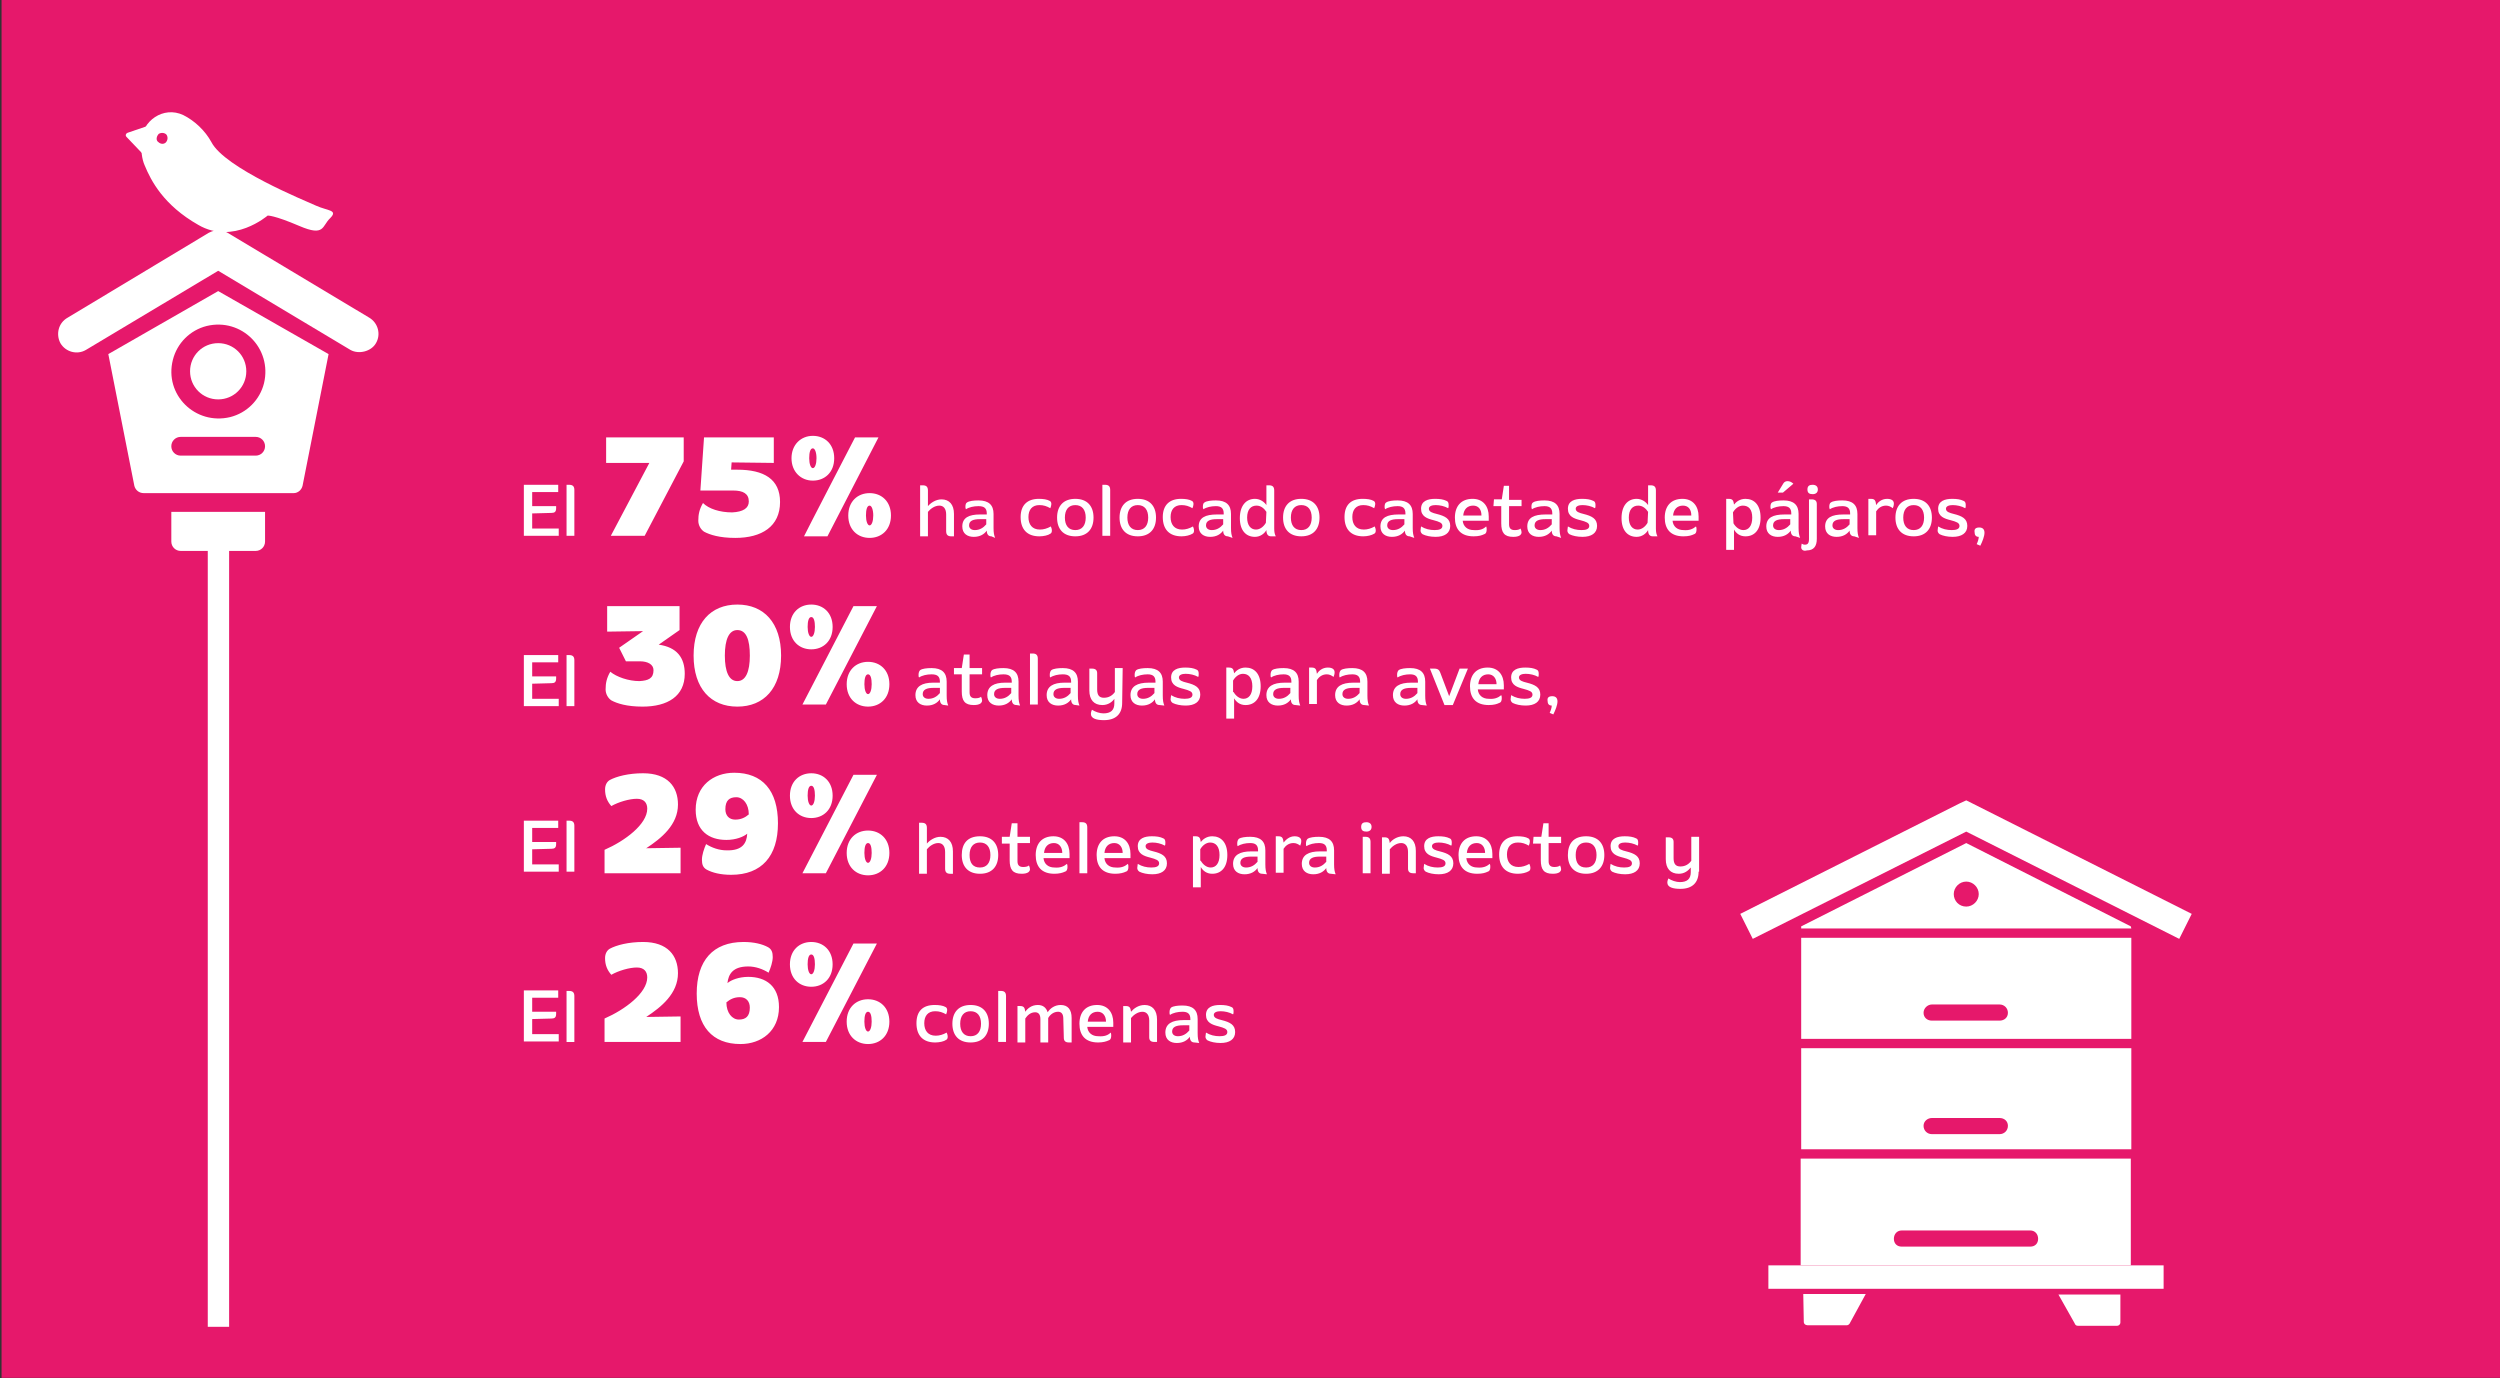 <svg id="uuid-1e9c3709-5b6d-47d3-9df0-72ed56fc4d8a" xmlns="http://www.w3.org/2000/svg" viewBox="0 0 480.1 264.7"><rect x="0" y="0" width="480.1" height="264.7" fill="#333333" stroke="none"/><style>.st0{fill:#fff}.st1{fill:#e6186b}</style><path class="st0" d="M160 98.8c2.3 0 3.5 1.4 3.5 3.6s-1.2 3.6-3.5 3.6-3.5-1.4-3.5-3.6 1.2-3.6 3.5-3.6zm0 6c1.3 0 2-.9 2-2.4s-.7-2.4-2-2.4-2 .9-2 2.4.7 2.4 2 2.4zm9.3-6c1.6 0 2.4 1 2.4 2.8v4.3h-.5c-.7 0-1-.3-1-.9v-3.2c0-1.1-.4-1.7-1.3-1.7s-1.7.6-2.2 1.2v4.7h-1.5v-7h.5c.8 0 .9.4 1 1.1.5-.6 1.5-1.3 2.6-1.3zm3.7.1h1.5l.4-2.6h1.1v2.6h2.4v1.2H176v3.5c0 .8.4 1.1 1.1 1.1.5 0 .9-.1 1.1-.3.1.2.2.5.2.7 0 .3-.1.4-.3.6-.3.2-.7.3-1.3.3-1.7 0-2.3-.8-2.3-2.6v-3.3H173v-1.2zm16.7 5.6c0 .7.1 1.1.3 1.5h-.9c-.6 0-.9-.4-.9-1.2-.4.7-1.2 1.3-2.2 1.3-1.7 0-2.9-1.2-2.9-3.6s1.2-3.7 2.9-3.7c1.1 0 1.8.6 2.2 1.2v-3.8h.5c.7 0 1 .3 1 1v7.3zm-1.5-3.3c-.4-.6-1-1.2-1.9-1.2-1.1 0-1.8.8-1.8 2.3s.7 2.3 1.7 2.3c.8 0 1.5-.6 1.9-1.3l.1-2.1zm9.1 2.8c.1.2.1.4.1.6 0 .4-.1.8-.5.9-.4.2-1.1.4-2 .4-2.5 0-3.6-1.4-3.6-3.6s1.2-3.6 3.4-3.6c2 0 3.1 1.4 3.1 3.4v.8h-5c.1 1.1.9 1.8 2.1 1.8 1.2.1 1.9-.1 2.4-.7zm-.9-2c0-1.2-.6-1.9-1.6-1.9-1.1 0-1.8.7-1.9 1.9h3.5zm7 2c0-.6-.6-.8-1.7-1.1-1.2-.3-2.4-.7-2.4-2.2s1.3-1.9 2.7-1.9c.9 0 1.6.1 2.2.4.3.1.4.4.4.8 0 .2 0 .5-.1.6-.7-.4-1.6-.6-2.4-.6-.7 0-1.3.2-1.3.7 0 .6.7.8 1.5 1 1.6.4 2.6.9 2.6 2.3s-1.1 2.1-2.8 2.1c-1 0-1.9-.2-2.4-.5-.3-.2-.4-.5-.4-.7 0-.3.1-.6.1-.8.8.5 1.7.7 2.6.7s1.4-.2 1.4-.8zm10.6-5.2c1.6 0 2.4 1 2.4 2.8v4.3h-.5c-.7 0-1-.3-1-.9v-3.2c0-1.1-.4-1.7-1.3-1.7s-1.7.6-2.2 1.2v4.7h-1.5v-7h.5c.8 0 .9.4 1 1.1.5-.6 1.4-1.3 2.6-1.3zm6.2-1.8c0 .6-.4.9-1 .9s-1-.2-1-.9.4-.9 1-.9 1 .3 1 .9zm-.2 8.9h-1.5v-7h.5c.7 0 1 .3 1 1v6zm5.2-7.1c.8 0 1.6.1 2.1.4.2.1.3.3.3.6 0 .2-.1.6-.2.8-.7-.4-1.3-.6-2.1-.6-1.4 0-2.1.9-2.1 2.3s.7 2.4 2.2 2.4c.7 0 1.4-.2 2.1-.6.1.2.2.5.2.8s-.1.5-.3.6c-.5.3-1.3.5-2.1.5-2.4 0-3.6-1.4-3.6-3.7s1.3-3.5 3.5-3.5zm9.2 3c0-1.1-.5-1.7-1.3-1.7-1 0-1.7.6-2.2 1.2v4.7h-1.5v-9.8h.5c.7 0 1 .3 1 1v3c.5-.6 1.5-1.3 2.6-1.3 1.5 0 2.4 1 2.4 2.8v4.3h-.5c-.7 0-1-.3-1-1v-3.2zm6.7-3c2.3 0 3.5 1.4 3.5 3.6s-1.2 3.6-3.5 3.6-3.5-1.4-3.5-3.6 1.2-3.6 3.5-3.6zm0 6c1.3 0 2-.9 2-2.4s-.7-2.4-2-2.4-2 .9-2 2.4.7 2.4 2 2.4zM248 97c0 .6-.4.9-1 .9s-1-.2-1-.9.4-.9 1-.9 1 .3 1 .9zm-.2 8.9h-1.5v-7h.5c.7 0 1 .3 1 1v6zm5.8-7.1c.8 0 1.3.3 1.3.9 0 .3-.1.7-.2.9-.4-.3-.8-.5-1.3-.5-.9 0-1.5.5-1.9 1.1v4.6H250v-7h.5c.8 0 .9.4 1 1.2.3-.5 1-1.2 2.1-1.2zm5.9 5.2c0-.6-.6-.8-1.7-1.1-1.2-.3-2.4-.7-2.4-2.2s1.3-1.9 2.7-1.9c.9 0 1.6.1 2.2.4.3.1.4.4.4.8 0 .2 0 .5-.1.6-.7-.4-1.6-.6-2.4-.6-.7 0-1.3.2-1.3.7 0 .6.7.8 1.5 1 1.6.4 2.6.9 2.6 2.3s-1.1 2.1-2.8 2.1c-1 0-1.9-.2-2.4-.5-.3-.2-.4-.5-.4-.7 0-.3.1-.6.1-.8.8.5 1.7.7 2.6.7s1.4-.2 1.4-.8zm11.6 2c-.6 0-.9-.4-.9-1.1-.5.7-1.3 1.2-2.5 1.2s-2.2-.6-2.2-2c0-1.7 1.3-2.3 3.5-2.3h1.3v-.2c0-1-.5-1.4-1.5-1.4-.9 0-1.8.2-2.4.6-.1-.2-.1-.3-.1-.5 0-.4 0-.7.3-.8.4-.3 1.3-.4 2.2-.4 2 0 2.9.9 2.9 2.6v2.7c0 .9.1 1.4.3 1.9l-.9-.3zm-1-2.3v-1h-1.2c-1.3 0-2.1.3-2.1 1.2 0 .6.5.9 1.1.9.9 0 1.6-.4 2.2-1.1zm-1.2-6.1l-2-1.7c.3-.3.7-.5 1.1-.5s.7.1.8.4l1.1 1.8h-1zm11.3 1.2c2.3 0 3.5 1.4 3.5 3.6s-1.2 3.6-3.5 3.6-3.5-1.4-3.5-3.6 1.2-3.6 3.5-3.6zm0 6c1.3 0 2-.9 2-2.4s-.7-2.4-2-2.4-2 .9-2 2.4.7 2.4 2 2.4zm7-7.8c0 .6-.4.9-1 .9s-1-.2-1-.9.4-.9 1-.9 1 .3 1 .9zm-.2 8.9h-1.5v-7h.5c.7 0 1 .3 1 1v6zm5.8-1.9c0-.6-.6-.8-1.7-1.1-1.2-.3-2.4-.7-2.4-2.2s1.3-1.9 2.7-1.9c.9 0 1.6.1 2.2.4.3.1.4.4.4.8 0 .2 0 .5-.1.6-.7-.4-1.6-.6-2.4-.6-.7 0-1.3.2-1.3.7 0 .6.7.8 1.5 1 1.6.4 2.6.9 2.6 2.3s-1.1 2.1-2.8 2.1c-1 0-1.9-.2-2.5-.5-.3-.2-.4-.5-.4-.7 0-.3 0-.6.1-.8.8.5 1.7.7 2.6.7s1.5-.2 1.5-.8zm8.5 0c.1.2.1.4.1.6 0 .4-.1.8-.5.9-.4.2-1 .4-2 .4-2.5 0-3.6-1.4-3.6-3.6s1.2-3.6 3.4-3.6c2 0 3.1 1.4 3.1 3.4v.8h-5c.1 1.1.9 1.8 2.1 1.8 1.1.1 1.8-.1 2.4-.7zm-1-2c0-1.2-.6-1.9-1.6-1.9-1.1 0-1.8.7-1.9 1.9h3.5zm8.2 4c-.6 0-.9-.4-.9-1.1-.5.7-1.3 1.2-2.5 1.2s-2.2-.6-2.2-2c0-1.7 1.3-2.3 3.5-2.3h1.3v-.2c0-1-.5-1.4-1.5-1.4-.9 0-1.8.2-2.4.6-.1-.2-.1-.3-.1-.5 0-.4 0-.7.3-.8.4-.3 1.3-.4 2.2-.4 2 0 2.9.9 2.9 2.6v2.7c0 .9.1 1.4.3 1.9l-.9-.3zm-1-2.3v-1h-1.2c-1.3 0-2.1.3-2.1 1.2 0 .6.5.9 1.1.9.9 0 1.6-.4 2.2-1.1zm9.9.8c0 .7.1 1.1.3 1.5h-.9c-.6 0-.9-.4-.9-1.2-.5.6-1.3 1.3-2.5 1.3-1.5 0-2.4-1-2.4-2.8V99h.5c.7 0 1 .3 1 .9v3.2c0 1.1.5 1.6 1.2 1.6 1 0 1.6-.5 2.1-1.1v-4.7h1.5l.1 5.6zm4.7-1.2l-1.9 2.6h-1.7l2.7-3.6c-.9-1.1-1.7-2.3-2.6-3.4h.9c.8 0 1 .3 1.4.8l1.1 1.6 1.7-2.4h1.7c-.9 1.1-1.7 2.3-2.6 3.4.9 1.2 1.8 2.4 2.8 3.6h-1c-.6 0-.9-.2-1.1-.5l-1.4-2.1zm5.3 1c.6 0 1 .3 1 1s-.4 1.7-.8 2.5l-.7-.3c.2-.4.4-1 .4-1.4-.6 0-.8-.4-.8-.9 0-.6.3-.9.9-.9zm-164.3 32.6c0 .7.1 1.1.3 1.5h-.9c-.6 0-.9-.4-.9-1.2-.4.7-1.2 1.3-2.2 1.3-1.7 0-2.9-1.2-2.9-3.6s1.2-3.7 2.9-3.7c1.1 0 1.8.6 2.2 1.2v-3.9h.5c.7 0 1 .3 1 1v7.4zm-1.5-3.3c-.4-.6-1-1.2-1.9-1.2-1.1 0-1.8.8-1.8 2.4s.7 2.4 1.7 2.4c.8 0 1.5-.6 1.9-1.3l.1-2.3zm9.2 2.8c.1.2.1.4.1.6 0 .4-.1.8-.5.9-.4.2-1.1.4-2 .4-2.5 0-3.6-1.4-3.6-3.6s1.2-3.6 3.4-3.6c2 0 3.1 1.4 3.1 3.4v.8h-5c.1 1.1.9 1.8 2.1 1.8 1.1.1 1.8-.1 2.4-.7zm-.9-2c0-1.1-.6-1.9-1.6-1.9-1.1 0-1.8.7-1.9 1.9h3.5zm6.9 2c0-.6-.6-.8-1.7-1.1-1.2-.3-2.4-.7-2.4-2.2s1.3-1.9 2.7-1.9c.9 0 1.6.1 2.2.4.3.1.4.4.4.8 0 .2 0 .5-.1.6-.7-.4-1.6-.6-2.4-.6-.7 0-1.3.2-1.3.7 0 .6.7.8 1.5 1 1.6.4 2.6.9 2.6 2.3s-1.1 2.1-2.8 2.1c-1 0-1.9-.2-2.4-.5-.3-.2-.4-.5-.4-.7 0-.3.1-.6.1-.8.8.5 1.7.7 2.6.7s1.4-.2 1.4-.8zm10.3-5.2c1.7 0 2.9 1.2 2.9 3.6s-1.2 3.6-2.9 3.6c-1.1 0-1.8-.6-2.2-1.3v3.9h-1.5v-9.8h.5c.8 0 .9.4 1 1.1.4-.5 1.1-1.1 2.2-1.1zm-2.3 4.7c.4.7 1.1 1.3 1.9 1.3 1 0 1.7-.8 1.7-2.4s-.7-2.4-1.8-2.4c-.8 0-1.5.6-1.9 1.3l.1 2.2zm10-4.7c2.3 0 3.5 1.4 3.5 3.6s-1.2 3.6-3.5 3.6-3.5-1.4-3.5-3.6 1.2-3.6 3.5-3.6zm0 6c1.3 0 2-.9 2-2.4s-.7-2.4-2-2.4-2 .9-2 2.4.7 2.4 2 2.4zm4.3-5.9h1.5l.4-2.6h1.1v2.6h2.4v1.2h-2.4v3.5c0 .8.4 1.1 1.1 1.1.5 0 .9-.1 1.1-.3.1.2.2.5.2.7 0 .3-.1.4-.3.6-.3.2-.7.3-1.3.3-1.7 0-2.3-.8-2.3-2.6v-3.3h-1.5v-1.2zm12.5 5.1c.1.2.1.4.1.6 0 .4-.1.8-.5.9-.4.2-1.1.4-2 .4-2.5 0-3.6-1.4-3.6-3.6s1.2-3.6 3.4-3.6c2 0 3.1 1.4 3.1 3.4v.8h-5c.1 1.1.9 1.8 2.1 1.8 1.1.1 1.8-.1 2.4-.7zm-.9-2c0-1.1-.6-1.9-1.6-1.9-1.1 0-1.8.7-1.9 1.9h3.5zm8.1 4c-.6 0-.9-.4-.9-1.1-.5.7-1.3 1.2-2.5 1.2s-2.2-.6-2.2-2c0-1.7 1.3-2.4 3.4-2.4h1.3v-.2c0-1-.5-1.4-1.6-1.4-.9 0-1.8.2-2.4.6-.1-.1-.1-.3-.1-.5 0-.4.1-.7.3-.9.4-.3 1.3-.4 2.2-.4 2 0 2.9.9 2.9 2.6v2.7c0 .9.1 1.4.3 1.9l-.7-.1zm-.9-2.3v-1h-1.2c-1.3 0-2.1.3-2.1 1.2 0 .6.5.9 1.1.9.8 0 1.5-.4 2.2-1.1zm9.9.8c0 .7.1 1.1.3 1.5h-.9c-.6 0-.9-.4-.9-1.1-.5.6-1.3 1.3-2.5 1.3-1.5 0-2.4-1-2.4-2.8v-4.3h.5c.7 0 1 .3 1 .9v3.2c0 1.1.5 1.6 1.2 1.6 1 0 1.6-.5 2.1-1.1v-4.7h1.5l.1 5.5zm4.6-1.2l-1.9 2.6h-1.7l2.8-3.6c-.9-1.1-1.7-2.3-2.6-3.4h.9c.8 0 1 .3 1.4.8l1.1 1.6 1.7-2.4h1.7c-.9 1.1-1.7 2.3-2.6 3.4.9 1.2 1.8 2.4 2.8 3.6h-1c-.6 0-.9-.2-1.1-.5l-1.5-2.1zm11.8-4.5c1.7 0 2.9 1.2 2.9 3.6s-1.2 3.6-2.9 3.6c-1.1 0-1.8-.6-2.2-1.3v3.9h-1.5v-9.8h.5c.8 0 .9.4 1 1.1.4-.5 1.1-1.1 2.2-1.1zm-2.2 4.7c.4.7 1.1 1.3 1.9 1.3 1 0 1.7-.8 1.7-2.4s-.7-2.4-1.8-2.4c-.8 0-1.5.6-1.9 1.3v2.2h.1zm12.4.5c.1.2.1.4.1.6 0 .4-.1.8-.5.9-.4.2-1 .4-2 .4-2.5 0-3.6-1.4-3.6-3.6s1.2-3.6 3.4-3.6c2 0 3.1 1.4 3.1 3.4v.8h-5c.1 1.1.9 1.8 2.1 1.8 1.1.1 1.8-.1 2.4-.7zm-.9-2c0-1.1-.6-1.9-1.6-1.9-1.1 0-1.8.7-1.9 1.9h3.5zm6.9-3.2c.8 0 1.3.3 1.3.9 0 .3-.1.7-.2.9-.4-.3-.8-.5-1.3-.5-.9 0-1.5.5-1.9 1.1v4.6h-1.5v-7h.5c.8 0 .9.4 1 1.2.3-.5 1-1.2 2.1-1.2zm5.1 0c.8 0 1.6.1 2.1.4.2.1.3.3.3.6 0 .2-.1.6-.2.8-.7-.4-1.3-.6-2.1-.6-1.4 0-2.1.9-2.1 2.3s.7 2.4 2.2 2.4c.7 0 1.4-.2 2.1-.6.1.2.2.5.2.8s-.1.5-.3.6c-.5.3-1.3.5-2.1.5-2.4 0-3.6-1.4-3.6-3.7s1.3-3.5 3.5-3.5zm9.1 3c0-1.1-.5-1.7-1.3-1.7-1 0-1.7.6-2.2 1.2v4.7h-1.5v-9.8h.5c.7 0 1 .3 1 1v3c.5-.6 1.5-1.3 2.6-1.3 1.5 0 2.4 1 2.4 2.8v4.3h-.5c-.7 0-1-.3-1-1v-3.2zm6.7-3c2.3 0 3.5 1.4 3.5 3.6s-1.2 3.6-3.5 3.6-3.5-1.4-3.5-3.6 1.2-3.6 3.5-3.6zm0 6c1.3 0 2-.9 2-2.4s-.7-2.4-2-2.4-2 .9-2 2.4.7 2.4 2 2.4zm7-7.8c0 .6-.4.9-1 .9s-1-.2-1-.9.4-.9 1-.9 1 .3 1 .9zm-.2 8.9h-1.5v-7h.5c.7 0 1 .3 1 1v6zm5.7-7.1c.8 0 1.3.3 1.3.9 0 .3-.1.7-.2.9-.4-.3-.8-.5-1.3-.5-.9 0-1.5.5-1.9 1.1v4.6h-1.5v-7h.5c.8 0 .9.4 1 1.2.3-.5 1.1-1.2 2.1-1.2zm3.1 5.5c.6 0 1 .3 1 1s-.4 1.7-.8 2.5l-.7-.3c.2-.4.4-1 .4-1.4-.6 0-.8-.4-.8-.9 0-.6.3-.9.9-.9zm-133.8 32.6c0 .7.1 1.1.3 1.5h-.9c-.6 0-.9-.4-.9-1.2-.4.7-1.2 1.3-2.2 1.3-1.7 0-2.9-1.2-2.9-3.6s1.2-3.7 2.9-3.7c1.1 0 1.8.6 2.2 1.2v-3.9h.5c.7 0 1 .3 1 1v7.4zm-1.5-3.3c-.4-.6-1-1.2-1.9-1.2-1.1 0-1.8.8-1.8 2.4s.7 2.4 1.7 2.4c.8 0 1.5-.6 1.9-1.3l.1-2.3zm9.2 2.8c.1.2.1.4.1.6 0 .4-.1.8-.5.9-.4.2-1.1.4-2 .4-2.5 0-3.6-1.4-3.6-3.6s1.2-3.6 3.4-3.6c2 0 3.1 1.4 3.1 3.4v.8h-5c.1 1.1.9 1.8 2.1 1.8 1.1.1 1.8-.1 2.4-.7zm-.9-2c0-1.1-.6-1.9-1.6-1.9-1.1 0-1.8.7-1.9 1.9h3.5zm6.9 2c0-.6-.6-.8-1.7-1.1-1.2-.3-2.4-.7-2.4-2.2s1.3-1.9 2.7-1.9c.9 0 1.6.1 2.2.4.3.1.4.4.4.8 0 .2 0 .5-.1.6-.7-.4-1.6-.6-2.4-.6-.7 0-1.3.2-1.3.7 0 .6.7.8 1.5 1 1.6.4 2.6.9 2.6 2.3s-1.1 2.1-2.8 2.1c-1 0-1.9-.2-2.4-.5-.3-.2-.4-.5-.4-.7 0-.3.1-.6.1-.8.8.5 1.7.7 2.6.7s1.4-.2 1.4-.8zm11.6-2.2c0-1.1-.5-1.7-1.3-1.7-.9 0-1.7.6-2.2 1.2v4.7h-1.5V161h.5c.7 0 1 .3 1 1v3c.5-.6 1.5-1.3 2.6-1.3 1.5 0 2.4 1 2.4 2.8v4.3h-.5c-.7 0-1-.3-1-1v-3.2zm6.7-3c2.3 0 3.5 1.4 3.5 3.6s-1.2 3.6-3.5 3.6-3.5-1.4-3.5-3.6 1.2-3.6 3.5-3.6zm0-3.3c.5 0 .6.2.8.4l1.5 1.7h-1.1l-1.2-1c-.4.3-.8.7-1.2 1h-1.1l1.9-2.1h.4zm0 9.3c1.3 0 2-.9 2-2.4s-.7-2.4-2-2.4-2 .9-2 2.4.7 2.4 2 2.4zm4.3-5.9h1.5l.4-2.6h1.1v2.6h2.4v1.2h-2.4v3.5c0 .8.4 1.1 1.1 1.1.5 0 .9-.1 1.1-.3.1.2.2.5.2.7 0 .3-.1.4-.3.6-.3.2-.7.3-1.3.3-1.7 0-2.3-.8-2.3-2.6V165h-1.5v-1.3zm12.5 5.1c.1.2.1.4.1.6 0 .4-.1.8-.5.9-.4.2-1.1.4-2 .4-2.5 0-3.6-1.4-3.6-3.6s1.2-3.6 3.4-3.6c2 0 3.1 1.4 3.1 3.4v.8h-5c.1 1.1.9 1.8 2.1 1.8 1.1.1 1.8-.1 2.4-.7zm-.9-2c0-1.1-.6-1.9-1.6-1.9-1.1 0-1.8.7-1.9 1.9h3.5zm4.8 3.9h-1.5v-9.8h.5c.7 0 1 .3 1 1v8.8zm5.8-1.9c0-.6-.6-.8-1.7-1.1-1.2-.3-2.4-.7-2.4-2.2s1.3-1.9 2.7-1.9c.9 0 1.6.1 2.2.4.3.1.4.4.4.8 0 .2 0 .5-.1.6-.7-.4-1.6-.6-2.4-.6-.7 0-1.3.2-1.3.7 0 .6.7.8 1.5 1 1.6.4 2.6.9 2.6 2.3s-1.1 2.1-2.8 2.1c-1 0-1.9-.2-2.5-.5-.3-.2-.4-.5-.4-.7 0-.3.1-.6.1-.8.8.5 1.7.7 2.6.7s1.5-.2 1.5-.8zm11.6 2c-.6 0-.9-.4-.9-1.1-.5.7-1.3 1.2-2.5 1.2s-2.2-.6-2.2-2c0-1.7 1.3-2.4 3.5-2.4h1.3v-.2c0-1-.5-1.4-1.5-1.4-.9 0-1.8.2-2.4.6-.1-.1-.1-.3-.1-.5 0-.4 0-.7.3-.9.4-.3 1.3-.4 2.2-.4 2 0 2.9.9 2.9 2.6v2.7c0 .9.1 1.4.3 1.9l-.9-.1zm-.9-2.3v-1h-1.2c-1.3 0-2.1.3-2.1 1.2 0 .6.5.9 1.1.9.9 0 1.6-.4 2.2-1.1zm-1.3-6.1l-2-1.7c.3-.3.7-.5 1.1-.5.4 0 .7.1.8.4l1.1 1.8h-1zm10-.6c0 .6-.4.9-1 .9s-1-.2-1-.9.4-.9 1-.9 1 .3 1 .9zm-.2 8.9h-1.5v-7h.5c.7 0 1 .3 1 1v6zm6.2-7.1c1.5 0 2.4 1 2.4 2.8v4.3h-.5c-.7 0-1-.3-1-.9v-3.2c0-1.1-.5-1.7-1.3-1.7-.9 0-1.7.6-2.2 1.2v4.7h-1.5v-7h.5c.8 0 .9.4 1 1.1.5-.6 1.5-1.3 2.6-1.3zm8.2 5.2c0-.6-.6-.8-1.7-1.1-1.2-.3-2.4-.7-2.4-2.2s1.3-1.9 2.7-1.9c.9 0 1.6.1 2.2.4.3.1.4.4.4.8 0 .2 0 .5-.1.6-.7-.4-1.6-.6-2.4-.6-.7 0-1.3.2-1.3.7 0 .6.7.8 1.5 1 1.6.4 2.6.9 2.6 2.3s-1.1 2.1-2.8 2.1c-1 0-1.9-.2-2.5-.5-.3-.2-.4-.5-.4-.7 0-.3 0-.6.1-.8.8.5 1.7.7 2.6.7s1.5-.2 1.5-.8zm8.5 0c.1.2.1.4.1.6 0 .4-.1.8-.5.9-.4.2-1 .4-2 .4-2.5 0-3.6-1.4-3.6-3.6s1.2-3.6 3.4-3.6c2 0 3.1 1.4 3.1 3.4v.8h-5c.1 1.1.9 1.8 2.1 1.8 1.1.1 1.8-.1 2.4-.7zm-.9-2c0-1.1-.6-1.9-1.6-1.9-1.1 0-1.8.7-1.9 1.9h3.5zm6.2-3.2c.8 0 1.6.1 2.1.4.2.1.3.3.3.6 0 .2-.1.6-.2.8-.7-.4-1.3-.6-2.1-.6-1.4 0-2.1.9-2.1 2.3s.7 2.4 2.2 2.4c.7 0 1.4-.2 2.1-.6.1.2.2.5.2.8s-.1.5-.3.6c-.5.3-1.3.5-2.1.5-2.4 0-3.6-1.4-3.6-3.7s1.3-3.5 3.5-3.5zm3.1.1h1.5l.4-2.6h1v2.6h2.4v1.2H275v3.5c0 .8.4 1.1 1.1 1.1.5 0 .9-.1 1.1-.3.1.2.2.5.2.7 0 .3-.1.4-.3.6-.3.2-.7.3-1.3.3-1.7 0-2.3-.8-2.3-2.6V165H272l.1-1.3zm12.5 5.1c.1.2.1.4.1.6 0 .4-.1.8-.5.9-.4.2-1 .4-2 .4-2.5 0-3.6-1.4-3.6-3.6s1.2-3.6 3.4-3.6c2 0 3.1 1.4 3.1 3.4v.8h-5c.1 1.1.9 1.8 2.1 1.8 1.1.1 1.8-.1 2.4-.7zm-.9-2c0-1.1-.6-1.9-1.6-1.9-1.1 0-1.8.7-1.9 1.9h3.5zm6.9 2c0-.6-.6-.8-1.7-1.1-1.2-.3-2.4-.7-2.4-2.2s1.3-1.9 2.7-1.9c.9 0 1.6.1 2.2.4.3.1.4.4.4.8 0 .2 0 .5-.1.6-.7-.4-1.6-.6-2.4-.6-.7 0-1.3.2-1.3.7 0 .6.7.8 1.5 1 1.6.4 2.6.9 2.6 2.3s-1.1 2.1-2.8 2.1c-1 0-1.9-.2-2.5-.5-.3-.2-.4-.5-.4-.7 0-.3 0-.6.1-.8.8.5 1.7.7 2.6.7s1.5-.2 1.5-.8zm12.1 0c.1.2.1.4.1.6 0 .4-.1.8-.5.9-.4.2-1 .4-2 .4-2.5 0-3.6-1.4-3.6-3.6s1.2-3.6 3.4-3.6c2 0 3.1 1.4 3.1 3.4v.8h-5c.1 1.1.9 1.8 2.1 1.8 1.1.1 1.8-.1 2.4-.7zm-.9-2c0-1.1-.6-1.9-1.6-1.9-1.1 0-1.8.7-1.9 1.9h3.5zm2.4-3.1h1.5l.4-2.6h1v2.6h2.4v1.2h-2.4v3.5c0 .8.4 1.1 1.1 1.1.5 0 .9-.1 1.1-.3.1.2.2.5.2.7 0 .3-.1.4-.3.6-.3.2-.7.3-1.3.3-1.7 0-2.3-.8-2.3-2.6V165h-1.5l.1-1.3zm-141.1 38c0 .7.1 1.1.3 1.5h-.9c-.6 0-.9-.4-.9-1.2-.4.7-1.2 1.3-2.2 1.3-1.7 0-2.9-1.2-2.9-3.6s1.2-3.7 2.9-3.7c1.1 0 1.8.6 2.2 1.2v-3.9h.5c.7 0 1 .3 1 1v7.4zm-1.5-3.3c-.4-.6-1-1.2-1.9-1.2-1.1 0-1.8.8-1.8 2.4s.7 2.4 1.7 2.4c.8 0 1.5-.6 1.9-1.3l.1-2.3zm9.2 2.8c.1.2.1.4.1.6 0 .4-.1.8-.5.9-.4.2-1.1.4-2 .4-2.5 0-3.6-1.4-3.6-3.6s1.2-3.6 3.4-3.6c2 0 3.1 1.4 3.1 3.4v.8h-5c.1 1.1.9 1.8 2.1 1.8 1.1.1 1.8-.1 2.4-.7zm-.9-2c0-1.1-.6-1.9-1.6-1.9-1.1 0-1.8.7-1.9 1.9h3.5zm6.9 2c0-.6-.6-.8-1.7-1.1-1.2-.3-2.4-.7-2.4-2.2s1.3-1.9 2.7-1.9c.9 0 1.6.1 2.2.4.3.1.4.4.4.8 0 .2 0 .5-.1.6-.7-.4-1.6-.6-2.4-.6-.7 0-1.3.2-1.3.7 0 .6.7.8 1.5 1 1.6.4 2.6.9 2.6 2.3s-1.1 2.1-2.8 2.1c-1 0-1.9-.2-2.4-.5-.3-.2-.4-.5-.4-.7 0-.3.1-.6.1-.8.8.5 1.7.7 2.6.7s1.4-.2 1.4-.8zM187 196c.8 0 1.3.3 1.3.9 0 .3-.1.7-.2.9-.4-.3-.8-.5-1.3-.5-.9 0-1.5.5-1.9 1.1v4.6h-1.5v-7h.5c.8 0 .9.4 1 1.2.3-.5 1-1.2 2.1-1.2zm8.7 5.7c0 .7.1 1.1.3 1.5h-.9c-.6 0-.9-.4-.9-1.1-.5.6-1.3 1.3-2.5 1.3-1.5 0-2.4-1-2.4-2.8v-4.3h.5c.7 0 1 .3 1 .9v3.2c0 1.1.4 1.6 1.2 1.6 1 0 1.6-.5 2.1-1.1v-4.7h1.5l.1 5.5zm5.2-5.7c.8 0 1.6.1 2.1.4.2.1.3.3.3.6 0 .2-.1.6-.2.8-.7-.4-1.3-.6-2.1-.6-1.4 0-2.1.9-2.1 2.3s.7 2.4 2.2 2.4c.7 0 1.4-.2 2.1-.6.1.2.2.5.2.8s-.1.5-.3.6c-.4.3-1.3.5-2.1.5-2.4 0-3.6-1.4-3.6-3.7s1.3-3.5 3.5-3.5zm9.1 3c0-1.1-.5-1.7-1.3-1.7-.9 0-1.7.6-2.2 1.2v4.7H205v-9.8h.5c.7 0 1 .3 1 1v3c.5-.6 1.5-1.3 2.6-1.3 1.5 0 2.4 1 2.4 2.8v4.3h-.5c-.7 0-1-.3-1-1V199zm9.2 2.2c.1.2.1.4.1.6 0 .4-.1.8-.5.9-.4.2-1 .4-2 .4-2.5 0-3.6-1.4-3.6-3.6s1.2-3.6 3.4-3.6c2 0 3.1 1.4 3.1 3.4v.8h-5c.1 1.1.9 1.8 2.1 1.8 1.1.1 1.8-.1 2.4-.7zm-.9-2c0-1.1-.6-1.9-1.6-1.9-1.1 0-1.8.7-1.9 1.9h3.5zm7 2c0-.6-.6-.8-1.7-1.1-1.2-.3-2.4-.7-2.4-2.2s1.3-1.9 2.7-1.9c.9 0 1.6.1 2.2.4.3.1.4.4.4.8 0 .2 0 .5-.1.6-.7-.4-1.6-.6-2.4-.6-.7 0-1.3.2-1.3.7 0 .6.7.8 1.5 1 1.6.4 2.6.9 2.6 2.3s-1.1 2.1-2.8 2.1c-1 0-1.9-.2-2.5-.5-.3-.2-.4-.5-.4-.7 0-.3 0-.6.1-.8.8.5 1.7.7 2.6.7s1.5-.2 1.5-.8z"/><path class="st1" d="M0.3 -0.4H480.3V264.6H0.3z"/><g><path class="st0" d="M102.2 98.6v2.9h5.1v1.4h-6.7v-9.8h6.6v1.4h-5v2.7h4.6v.4c0 .7-.3.9-.9.9l-3.7.1zm8.1 4.3h-1.5v-9.8h.5c.7 0 1 .3 1 1v8.8zm-8.1 92.8v2.9h5.1v1.4h-6.7v-9.8h6.6v1.4h-5v2.7h4.6v.4c0 .7-.3.9-.9.9l-3.7.1zm8.1 4.4h-1.5v-9.8h.5c.7 0 1 .3 1 1v8.8zm-8.1-37v2.9h5.1v1.4h-6.7v-9.8h6.6v1.4h-5v2.7h4.6v.4c0 .7-.3.9-.9.9l-3.7.1zm8.1 4.3h-1.5v-9.8h.5c.7 0 1 .3 1 1v8.8zm-8.1-36.1v2.9h5.1v1.4h-6.7v-9.8h6.6v1.4h-5v2.7h4.6v.4c0 .7-.3.9-.9.9l-3.7.1zm8.1 4.3h-1.5v-9.8h.5c.7 0 1 .3 1 1v8.8zm6.1-51.6h14.9v4.6l-7.5 14.3h-6.5l7.4-14h-8.3V84zm27.4 12.3c0-1.5-1.1-2.1-3-2.1h-6.3l.7-10.2h13.4v4.9l-8.1-.1-.1 1.4h1.2c5.1 0 8.2 1.8 8.2 6.2 0 4.7-3.5 6.9-8.6 6.9-3 0-4.9-.6-6-1.2-.6-.4-1.1-1.2-1.1-2.1 0-1.2.2-2.2.9-3.4 1.1 1.1 3.2 1.8 5.6 1.8 2.1-.1 3.2-.8 3.2-2.1zm12.3-12.6c2.3 0 4.1 1.6 4.1 4.3s-1.8 4.3-4.1 4.3-4.1-1.7-4.1-4.3 1.8-4.3 4.1-4.3zm8.1.3h4.5l-9.8 19h-4.5c0-.1 9.8-19 9.8-19zm-8.1 2.1c-.5 0-.7.8-.7 1.9s.3 1.9.7 1.9.7-.8.7-1.9-.3-1.9-.7-1.9zm10.9 8.6c2.3 0 4.1 1.6 4.1 4.3s-1.8 4.3-4.1 4.3-4.1-1.6-4.1-4.3 1.8-4.3 4.1-4.3zm0 2.4c-.5 0-.7.8-.7 1.9s.3 1.9.7 1.9.7-.8.7-1.9-.3-1.9-.7-1.9zm14.7 1.7c0-1.1-.5-1.7-1.3-1.7-.9 0-1.7.6-2.2 1.2v4.7h-1.5v-9.8h.5c.7 0 1 .3 1 1v3c.5-.6 1.5-1.3 2.6-1.3 1.5 0 2.4 1 2.4 2.8v4.3h-.5c-.7 0-1-.3-1-1v-3.2zm8.7 4.2c-.6 0-.9-.4-.9-1.1-.5.7-1.3 1.2-2.5 1.2s-2.2-.6-2.2-2c0-1.7 1.3-2.3 3.4-2.3h1.3v-.2c0-1-.5-1.4-1.6-1.4-.9 0-1.8.2-2.4.6-.1-.2-.1-.3-.1-.5 0-.4.1-.7.3-.8.4-.3 1.3-.4 2.2-.4 2 0 2.9.9 2.9 2.6v2.7c0 .9.1 1.4.3 1.9l-.7-.3zm-1-2.3v-1h-1.2c-1.3 0-2.1.3-2.1 1.2 0 .6.5.9 1.1.9.9 0 1.6-.4 2.2-1.1zm10.1-4.9c.8 0 1.6.1 2.1.4.2.1.3.3.3.6 0 .2-.1.6-.2.8-.7-.4-1.3-.6-2.1-.6-1.4 0-2.1.9-2.1 2.3s.7 2.4 2.2 2.4c.7 0 1.4-.2 2.1-.6.1.2.2.5.2.8s-.1.5-.3.6c-.4.3-1.3.5-2.1.5-2.4 0-3.6-1.4-3.6-3.7s1.3-3.5 3.5-3.5zm7 0c2.3 0 3.5 1.4 3.5 3.6s-1.2 3.6-3.5 3.6-3.5-1.4-3.5-3.6 1.2-3.6 3.5-3.6zm0 6c1.3 0 2-.9 2-2.4s-.7-2.4-2-2.4-2 .9-2 2.4.7 2.4 2 2.4zm6.7 1.1h-1.5v-9.8h.5c.7 0 1 .3 1 1v8.8zm5.3-7.1c2.3 0 3.5 1.4 3.5 3.6s-1.2 3.6-3.5 3.6-3.5-1.4-3.5-3.6 1.2-3.6 3.5-3.6zm0 6c1.3 0 2-.9 2-2.4s-.7-2.4-2-2.4-2 .9-2 2.4.7 2.4 2 2.4zm8.3-6c.8 0 1.6.1 2.1.4.2.1.3.3.3.6 0 .2-.1.6-.2.8-.7-.4-1.3-.6-2.1-.6-1.4 0-2.1.9-2.1 2.3s.7 2.4 2.2 2.4c.7 0 1.4-.2 2.1-.6.1.2.2.5.2.8s-.1.5-.3.6c-.5.3-1.3.5-2.1.5-2.4 0-3.6-1.4-3.6-3.7s1.3-3.5 3.5-3.5zm9 7.2c-.6 0-.9-.4-.9-1.1-.5.7-1.3 1.2-2.5 1.2s-2.2-.6-2.2-2c0-1.7 1.3-2.3 3.5-2.3h1.3v-.2c0-1-.5-1.4-1.5-1.4-.9 0-1.8.2-2.4.6-.1-.2-.1-.3-.1-.5 0-.4.1-.7.3-.8.4-.3 1.3-.4 2.2-.4 2 0 2.9.9 2.9 2.6v2.7c0 .9.1 1.4.3 1.9l-.9-.3zm-.9-2.3v-1h-1.2c-1.3 0-2.1.3-2.1 1.2 0 .6.5.9 1.1.9.9 0 1.6-.4 2.2-1.1zm9.8.8c0 .7.1 1.1.3 1.5h-.9c-.6 0-.9-.4-.9-1.2-.4.7-1.2 1.3-2.2 1.3-1.7 0-2.9-1.2-2.9-3.6s1.2-3.7 2.9-3.7c1 0 1.8.6 2.2 1.2v-3.8h.5c.7 0 1 .3 1 1v7.3zm-1.5-3.2c-.4-.6-1-1.2-1.9-1.2-1.1 0-1.8.8-1.8 2.3s.7 2.3 1.7 2.3c.8 0 1.5-.6 1.9-1.3l.1-2.1zm6.7-2.5c2.3 0 3.5 1.4 3.5 3.6s-1.2 3.6-3.5 3.6-3.5-1.4-3.5-3.6 1.2-3.6 3.5-3.6zm0 6c1.3 0 2-.9 2-2.4s-.7-2.4-2-2.4-2 .9-2 2.4.7 2.4 2 2.4zm11.8-6c.8 0 1.6.1 2.1.4.2.1.3.3.3.6 0 .2-.1.6-.2.8-.7-.4-1.3-.6-2.1-.6-1.4 0-2.1.9-2.1 2.3s.7 2.4 2.2 2.4c.7 0 1.4-.2 2.1-.6.1.2.2.5.2.8s-.1.5-.3.6c-.5.3-1.3.5-2.1.5-2.4 0-3.6-1.4-3.6-3.7s1.2-3.5 3.5-3.5zm9 7.2c-.6 0-.9-.4-.9-1.1-.5.7-1.3 1.2-2.5 1.2s-2.2-.6-2.2-2c0-1.7 1.3-2.3 3.5-2.3h1.3v-.2c0-1-.5-1.4-1.5-1.4-.9 0-1.8.2-2.4.6-.1-.2-.1-.3-.1-.5 0-.4.1-.7.3-.8.4-.3 1.3-.4 2.2-.4 2 0 2.9.9 2.9 2.6v2.7c0 .9.1 1.4.3 1.9l-.9-.3zm-1-2.3v-1h-1.2c-1.3 0-2.1.3-2.1 1.2 0 .6.5.9 1.1.9.9 0 1.6-.4 2.2-1.1zm7.3.3c0-.6-.6-.8-1.7-1.1-1.2-.3-2.4-.7-2.4-2.2s1.3-1.9 2.7-1.9c.9 0 1.6.1 2.2.4.3.1.4.4.4.8 0 .2 0 .5-.1.6-.7-.4-1.6-.6-2.4-.6-.7 0-1.3.2-1.3.7 0 .6.7.8 1.5 1 1.6.4 2.6.9 2.6 2.3s-1.1 2.1-2.8 2.1c-1 0-1.9-.2-2.5-.5-.3-.2-.4-.5-.4-.7 0-.3.1-.6.1-.8.8.5 1.7.7 2.6.7s1.5-.2 1.5-.8zm8.4.1c.1.2.1.4.1.6 0 .4-.1.8-.5.9-.4.2-1 .4-2 .4-2.5 0-3.6-1.4-3.6-3.6s1.2-3.6 3.4-3.6c2 0 3.1 1.4 3.1 3.4v.8h-5c.1 1.1.9 1.8 2.1 1.8 1.2.1 1.9-.2 2.4-.7zm-.9-2.1c0-1.2-.6-1.9-1.6-1.9-1.1 0-1.8.7-1.9 1.9h3.5zm2.4-3.1h1.5l.4-2.6h1V96h2.4v1.2h-2.4v3.5c0 .8.4 1.1 1.1 1.1.5 0 .9-.1 1.1-.3.1.2.2.5.2.7 0 .3-.1.4-.3.6-.3.2-.7.3-1.3.3-1.7 0-2.3-.8-2.3-2.6v-3.3h-1.5l.1-1.3zm12 7.1c-.6 0-.9-.4-.9-1.1-.5.7-1.3 1.2-2.5 1.2s-2.2-.6-2.2-2c0-1.7 1.3-2.3 3.5-2.3h1.3v-.2c0-1-.5-1.4-1.5-1.4-.9 0-1.8.2-2.4.6-.1-.2-.1-.3-.1-.5 0-.4.1-.7.3-.8.4-.3 1.3-.4 2.2-.4 2 0 2.9.9 2.9 2.6v2.7c0 .9.1 1.4.3 1.9l-.9-.3zm-.9-2.3v-1h-1.2c-1.3 0-2.1.3-2.1 1.2 0 .6.5.9 1.1.9.9 0 1.6-.4 2.2-1.1zm7.2.3c0-.6-.6-.8-1.7-1.1-1.2-.3-2.4-.7-2.4-2.2s1.3-1.9 2.7-1.9c.9 0 1.6.1 2.2.4.3.1.4.4.4.8 0 .2 0 .5-.1.6-.7-.4-1.6-.6-2.4-.6-.7 0-1.3.2-1.3.7 0 .6.7.8 1.5 1 1.6.4 2.6.9 2.6 2.3s-1.1 2.1-2.8 2.1c-1 0-1.9-.2-2.5-.5-.3-.2-.4-.5-.4-.7 0-.3.1-.6.1-.8.8.5 1.7.7 2.6.7s1.5-.2 1.5-.8zm12.8.5c0 .7.1 1.1.3 1.5h-.9c-.6 0-.9-.4-.9-1.2-.4.7-1.2 1.3-2.2 1.3-1.7 0-2.9-1.2-2.9-3.6s1.2-3.7 2.9-3.7c1 0 1.8.6 2.2 1.2v-3.8h.5c.7 0 1 .3 1 1v7.3zm-1.5-3.2c-.4-.6-1-1.2-1.9-1.2-1.1 0-1.8.8-1.8 2.3s.7 2.3 1.7 2.3c.8 0 1.5-.6 1.9-1.3l.1-2.1zm9.2 2.8c.1.2.1.4.1.6 0 .4-.1.8-.5.9-.4.2-1 .4-2 .4-2.5 0-3.6-1.4-3.6-3.6s1.2-3.6 3.4-3.6c2 0 3.1 1.4 3.1 3.4v.8h-5c.1 1.1.9 1.8 2.1 1.8 1.1.1 1.8-.2 2.4-.7zm-.9-2.1c0-1.2-.6-1.9-1.6-1.9-1.1 0-1.8.7-1.9 1.9h3.5zm10.4-3.2c1.7 0 2.9 1.2 2.9 3.6s-1.2 3.6-2.9 3.6c-1.1 0-1.8-.6-2.2-1.3v3.9h-1.5v-9.8h.5c.8 0 .9.4 1 1.1.4-.5 1.1-1.1 2.2-1.1zm-2.3 4.7c.4.7 1.1 1.3 1.9 1.3 1 0 1.7-.8 1.7-2.4s-.7-2.3-1.8-2.3c-.8 0-1.5.6-1.9 1.3l.1 2.1zm11.9 2.5c-.6 0-.9-.4-.9-1.1-.5.7-1.3 1.2-2.5 1.2s-2.2-.6-2.2-2c0-1.7 1.3-2.3 3.5-2.3h1.3v-.2c0-1-.5-1.4-1.5-1.4-.9 0-1.8.2-2.4.6-.1-.2-.1-.3-.1-.5 0-.4.1-.7.3-.8.4-.3 1.3-.4 2.2-.4 2 0 2.9.9 2.9 2.6v2.7c0 .9.1 1.4.3 1.9l-.9-.3zm-1-2.3v-1h-1.2c-1.3 0-2.1.3-2.1 1.2 0 .6.5.9 1.1.9.9 0 1.6-.4 2.2-1.1zm-2.4-6.1l1.1-1.8c.2-.3.5-.4.8-.4.4 0 .8.2 1.1.5l-2 1.7h-1zm4.5 10.5c0-.3.1-.6.1-.7.2.1.3.2.6.2.5 0 .8-.2.8-1.1v-7.6h.5c.7 0 1 .3 1 .9v6.7c0 1.4-.6 2.2-1.9 2.2-.6.2-1.1-.1-1.1-.6zm3.2-11.1c0 .6-.4.9-1 .9s-1-.2-1-.9.4-.9 1-.9 1 .3 1 .9zm7 9c-.6 0-.9-.4-.9-1.1-.5.7-1.3 1.2-2.5 1.2s-2.2-.6-2.2-2c0-1.7 1.3-2.3 3.5-2.3h1.3v-.2c0-1-.5-1.4-1.5-1.4-.9 0-1.8.2-2.4.6-.1-.2-.1-.3-.1-.5 0-.4.1-.7.3-.8.4-.3 1.3-.4 2.2-.4 2 0 2.9.9 2.9 2.6v2.7c0 .9.1 1.4.3 1.9l-.9-.3zm-.9-2.3v-1H354c-1.3 0-2.1.3-2.1 1.2 0 .6.5.9 1.1.9.9 0 1.6-.4 2.2-1.1zm7.2-4.9c.8 0 1.3.3 1.3.9 0 .3-.1.7-.2.9-.4-.3-.8-.5-1.3-.5-.9 0-1.5.5-1.9 1.1v4.6h-1.5v-7h.5c.8 0 .9.4 1 1.2.3-.5 1-1.2 2.1-1.2zm5.1 0c2.3 0 3.5 1.4 3.5 3.6s-1.2 3.6-3.5 3.6-3.5-1.4-3.5-3.6 1.2-3.6 3.5-3.6zm0 6c1.3 0 2-.9 2-2.4s-.7-2.4-2-2.4-2 .9-2 2.4.7 2.4 2 2.4zm8.8-.8c0-.6-.6-.8-1.7-1.1-1.2-.3-2.4-.7-2.4-2.2s1.3-1.9 2.7-1.9c.9 0 1.6.1 2.2.4.3.1.4.4.4.8 0 .2 0 .5-.1.6-.7-.4-1.6-.6-2.4-.6-.7 0-1.3.2-1.3.7 0 .6.7.8 1.5 1 1.6.4 2.6.9 2.6 2.3s-1.1 2.1-2.8 2.1c-1 0-1.9-.2-2.5-.5-.3-.2-.4-.5-.4-.7 0-.3.1-.6.1-.8.8.5 1.7.7 2.6.7s1.5-.2 1.5-.8zm3.8.3c.6 0 1 .3 1 1s-.4 1.7-.8 2.5l-.7-.3c.2-.4.4-1 .4-1.4-.6 0-.8-.4-.8-.9-.1-.6.2-.9.9-.9zm-254.6 27.4c0-1.1-1.1-1.7-2.6-1.7h-2.7l-1.3-2.6 4.6-3.2-6.9.1v-4.9h13.9v4.6l-4 2.8c3.5.5 5 2.5 5 5.6 0 4.3-3.3 6.3-8.1 6.3-3 0-4.9-.6-6-1.2-.6-.4-1.1-1.2-1.1-2.1 0-1.2.2-2.2.9-3.4 1.2 1 3.5 1.8 5.6 1.8 1.7-.1 2.7-.5 2.7-2.1zm16.1-12.6c5.1 0 8.4 3.5 8.4 9.8 0 6.3-3.3 9.8-8.4 9.8s-8.4-3.5-8.4-9.8 3.3-9.8 8.4-9.8zm0 4.9c-1.6 0-2.4 1.8-2.4 4.9s.8 4.9 2.4 4.9 2.4-1.8 2.4-4.9-.7-4.9-2.4-4.9zm14.2-4.9c2.3 0 4.1 1.6 4.1 4.3s-1.8 4.3-4.1 4.3-4.1-1.6-4.1-4.3 1.8-4.3 4.1-4.3zm8.1.3h4.5l-9.8 18.9h-4.5l9.8-18.9zm-8.1 2.1c-.5 0-.7.8-.7 1.9s.3 1.9.7 1.9.7-.8.7-1.9-.2-1.9-.7-1.9zm10.9 8.6c2.3 0 4.1 1.6 4.1 4.3s-1.8 4.3-4.1 4.3-4.1-1.6-4.1-4.3 1.8-4.3 4.1-4.3zm0 2.4c-.5 0-.7.8-.7 1.9s.3 1.9.7 1.9.7-.8.7-1.9-.2-1.9-.7-1.9zm14.7 5.9c-.6 0-.9-.4-.9-1.1-.5.7-1.3 1.2-2.5 1.2s-2.2-.6-2.2-2c0-1.7 1.3-2.4 3.4-2.4h1.3v-.2c0-1-.5-1.4-1.6-1.4-.9 0-1.8.2-2.4.6-.1-.1-.1-.3-.1-.5 0-.4.1-.7.3-.9.4-.3 1.3-.4 2.2-.4 2 0 2.9.9 2.9 2.6v2.7c0 .9.1 1.4.3 1.9l-.7-.1zm-.9-2.3v-1h-1.2c-1.3 0-2.1.3-2.1 1.2 0 .6.5.9 1.1.9.9 0 1.6-.4 2.2-1.1zm2.7-4.8h1.5l.4-2.6h1.1v2.6h2.4v1.2h-2.4v3.5c0 .8.4 1.1 1.1 1.1.5 0 .9-.1 1.1-.3.1.2.2.5.2.7 0 .3-.1.4-.3.6-.3.2-.7.3-1.3.3-1.7 0-2.3-.8-2.3-2.6v-3.3h-1.5v-1.2zm12 7.1c-.6 0-.9-.4-.9-1.1-.5.7-1.3 1.2-2.5 1.2s-2.2-.6-2.2-2c0-1.7 1.3-2.4 3.4-2.4h1.3v-.2c0-1-.5-1.4-1.6-1.4-.9 0-1.8.2-2.4.6-.1-.1-.1-.3-.1-.5 0-.4.1-.7.3-.9.4-.3 1.3-.4 2.2-.4 2 0 2.9.9 2.9 2.6v2.7c0 .9.1 1.4.3 1.9l-.7-.1zm-1-2.3v-1H193c-1.3 0-2.1.3-2.1 1.2 0 .6.5.9 1.1.9.9 0 1.6-.4 2.2-1.1zm5.1 2.2h-1.5v-9.8h.5c.7 0 1 .3 1 1v8.8zm7.3.1c-.6 0-.9-.4-.9-1.1-.5.7-1.3 1.2-2.5 1.2s-2.2-.6-2.2-2c0-1.7 1.3-2.4 3.4-2.4h1.3v-.2c0-1-.5-1.4-1.6-1.4-.9 0-1.8.2-2.4.6-.1-.1-.1-.3-.1-.5 0-.4.1-.7.3-.9.4-.3 1.3-.4 2.2-.4 2 0 2.9.9 2.9 2.6v2.7c0 .9.1 1.4.3 1.9l-.7-.1zm-1-2.3v-1h-1.2c-1.3 0-2.1.3-2.1 1.2 0 .6.5.9 1.1.9.9 0 1.6-.4 2.2-1.1zm9.9 1.9c0 2.1-1.2 3.3-3.5 3.3-1.4 0-2.5-.3-2.5-1.2 0-.3.1-.6.2-.8.6.4 1.5.7 2.2.7 1.4 0 2.1-.6 2.1-1.9v-.9c-.4.6-1.2 1.2-2.3 1.2-1.6 0-2.5-1-2.5-2.8v-4.2h.5c.7 0 1 .3 1 .9v3.1c0 1.1.4 1.6 1.3 1.6s1.6-.4 2.1-1.1v-4.6h1.5l-.1 6.7zm7.2.4c-.6 0-.9-.4-.9-1.1-.5.7-1.3 1.2-2.5 1.2s-2.2-.6-2.2-2c0-1.7 1.3-2.4 3.5-2.4h1.3v-.2c0-1-.5-1.4-1.5-1.4-.9 0-1.8.2-2.4.6-.1-.1-.1-.3-.1-.5 0-.4.1-.7.3-.9.4-.3 1.3-.4 2.2-.4 2 0 2.9.9 2.9 2.6v2.7c0 .9.1 1.4.3 1.9l-.9-.1zm-1-2.3v-1h-1.2c-1.3 0-2.1.3-2.1 1.2 0 .6.5.9 1.1.9.9 0 1.6-.4 2.2-1.1zm7.3.3c0-.6-.6-.8-1.7-1.1-1.2-.3-2.4-.7-2.4-2.2s1.3-1.9 2.7-1.9c.9 0 1.6.1 2.2.4.3.1.4.4.4.8 0 .2 0 .5-.1.6-.7-.4-1.6-.6-2.4-.6-.7 0-1.3.2-1.3.7 0 .6.7.8 1.5 1 1.6.4 2.6.9 2.6 2.3s-1.1 2.1-2.8 2.1c-1 0-1.9-.2-2.5-.5-.3-.2-.4-.5-.4-.7 0-.3.1-.6.1-.8.8.5 1.7.7 2.6.7s1.5-.2 1.5-.8zm10.2-5.2c1.7 0 2.9 1.2 2.9 3.6s-1.2 3.6-2.9 3.6c-1.1 0-1.8-.6-2.2-1.3v3.9h-1.5v-9.8h.5c.8 0 .9.4 1 1.1.4-.5 1.1-1.1 2.2-1.1zm-2.3 4.7c.4.7 1.1 1.3 1.9 1.3 1 0 1.7-.8 1.7-2.4s-.7-2.4-1.8-2.4c-.8 0-1.5.6-1.9 1.3v2.2h.1zm11.9 2.5c-.6 0-.9-.4-.9-1.1-.5.7-1.3 1.2-2.5 1.2s-2.2-.6-2.2-2c0-1.7 1.3-2.4 3.5-2.4h1.3v-.2c0-1-.5-1.4-1.5-1.4-.9 0-1.8.2-2.4.6-.1-.1-.1-.3-.1-.5 0-.4.1-.7.3-.9.4-.3 1.3-.4 2.2-.4 2 0 2.9.9 2.9 2.6v2.7c0 .9.1 1.4.3 1.9l-.9-.1zm-1-2.3v-1h-1.2c-1.3 0-2.1.3-2.1 1.2 0 .6.5.9 1.1.9.9 0 1.6-.4 2.2-1.1zm7.2-4.9c.8 0 1.3.3 1.3.9 0 .3-.1.7-.2.9-.4-.3-.8-.5-1.3-.5-.9 0-1.5.5-1.9 1.1v4.6h-1.5v-7h.5c.8 0 .9.4 1 1.2.3-.5 1-1.2 2.1-1.2zm7 7.2c-.6 0-.9-.4-.9-1.1-.5.7-1.3 1.2-2.5 1.2s-2.2-.6-2.2-2c0-1.7 1.3-2.4 3.5-2.4h1.3v-.2c0-1-.5-1.4-1.5-1.4-.9 0-1.8.2-2.4.6-.1-.1-.1-.3-.1-.5 0-.4.1-.7.3-.9.4-.3 1.3-.4 2.2-.4 2 0 2.9.9 2.9 2.6v2.7c0 .9.1 1.4.3 1.9l-.9-.1zm-.9-2.3v-1h-1.2c-1.3 0-2.1.3-2.1 1.2 0 .6.5.9 1.1.9.9 0 1.6-.4 2.2-1.1zm12 2.3c-.6 0-.9-.4-.9-1.1-.5.7-1.3 1.2-2.5 1.2s-2.2-.6-2.2-2c0-1.7 1.3-2.4 3.5-2.4h1.3v-.2c0-1-.5-1.4-1.5-1.4-.9 0-1.8.2-2.4.6-.1-.1-.1-.3-.1-.5 0-.4.1-.7.3-.9.4-.3 1.3-.4 2.2-.4 2 0 2.9.9 2.9 2.6v2.7c0 .9.1 1.4.3 1.9l-.9-.1zm-.9-2.3v-1H271c-1.3 0-2.1.3-2.1 1.2 0 .6.5.9 1.1.9.9 0 1.6-.4 2.2-1.1zm6.8 2.3h-1.6l-2.8-7h.8c.8 0 1 .3 1.2.8l1.7 4.5 2-5.3h1.6l-2.9 7zm9.3-1.9c.1.2.1.4.1.6 0 .4-.1.8-.5.9-.4.2-1 .4-2 .4-2.5 0-3.6-1.4-3.6-3.6s1.2-3.6 3.4-3.6c2 0 3.1 1.4 3.1 3.4v.8h-5c.1 1.1.9 1.8 2.1 1.8 1.1.1 1.8-.2 2.4-.7zm-.9-2.1c0-1.1-.6-1.9-1.6-1.9-1.1 0-1.8.7-1.9 1.9h3.5zm6.9 2c0-.6-.6-.8-1.7-1.1-1.2-.3-2.4-.7-2.4-2.2s1.3-1.9 2.7-1.9c.9 0 1.6.1 2.2.4.3.1.4.4.4.8 0 .2 0 .5-.1.6-.7-.4-1.6-.6-2.4-.6-.7 0-1.3.2-1.3.7 0 .6.7.8 1.5 1 1.6.4 2.6.9 2.6 2.3s-1.1 2.1-2.8 2.1c-1 0-1.9-.2-2.5-.5-.3-.2-.4-.5-.4-.7 0-.3.1-.6.1-.8.8.5 1.7.7 2.6.7s1.5-.2 1.5-.8zm3.8.3c.6 0 1 .3 1 1s-.4 1.7-.8 2.5l-.7-.3c.2-.4.4-1 .4-1.4-.6 0-.8-.4-.8-.9-.1-.6.2-.9.9-.9zm-182 34v-4.5c3.9-1.7 8.2-4.9 8.2-7.9 0-1.1-.6-1.9-2-1.9s-3.5.6-4.9 1.4c-.8-.9-1.2-1.9-1.2-3.2 0-.9.4-1.5.9-1.8 1.3-.7 3.6-1.3 6.4-1.3 4.7 0 6.7 2.6 6.7 6 0 3.9-3.2 6.5-6.1 8.4l6.6-.1v4.9h-14.6zm27.4-7.6c-.7.6-2.2 1.2-4 1.2-3.4 0-5.9-1.8-5.9-5.8 0-4.6 3.4-7.1 7.4-7.1 5.4 0 8.4 3.4 8.4 9.7s-3.1 9.9-9 9.9c-2 0-3.6-.4-4.7-1-.7-.4-.9-1-.9-1.9s.4-2.1.8-3c1.1.7 2.5 1.2 3.9 1.2 3.1.1 3.9-1.4 4-3.2zm.3-3.7c0-2-1.1-3.3-2.4-3.3s-2.1.6-2.1 2.3c0 1.2.7 2 1.9 2 1.1 0 1.9-.4 2.6-1zm12-7.9c2.3 0 4.1 1.6 4.1 4.3s-1.8 4.3-4.1 4.3-4.1-1.6-4.1-4.3 1.8-4.3 4.1-4.3zm8.1.3h4.5l-9.8 18.9h-4.5l9.8-18.9zm-8.1 2.1c-.5 0-.7.8-.7 1.9s.3 1.9.7 1.9.7-.8.7-1.9-.2-1.9-.7-1.9zm10.9 8.6c2.3 0 4.1 1.6 4.1 4.3s-1.8 4.3-4.1 4.3-4.1-1.6-4.1-4.3 1.8-4.3 4.1-4.3zm0 2.4c-.5 0-.7.8-.7 1.9s.3 1.9.7 1.9.7-.8.7-1.9-.2-1.9-.7-1.9zm14.8 1.7c0-1.1-.5-1.7-1.3-1.7-.9 0-1.7.6-2.2 1.2v4.7h-1.5V158h.5c.7 0 1 .3 1 1v3c.5-.6 1.5-1.3 2.6-1.3 1.5 0 2.4 1 2.4 2.8v4.3h-.5c-.7 0-1-.3-1-1v-3.2zm6.7-3c2.3 0 3.5 1.4 3.5 3.6s-1.2 3.6-3.5 3.6-3.5-1.4-3.5-3.6 1.1-3.6 3.5-3.6zm0 6c1.3 0 2-.9 2-2.4s-.7-2.4-2-2.4-2 .9-2 2.4.6 2.4 2 2.4zm4.2-5.9h1.5l.4-2.6h1.1v2.6h2.4v1.2h-2.4v3.5c0 .8.4 1.1 1.1 1.1.5 0 .9-.1 1.1-.3.1.2.2.5.2.7 0 .3-.1.4-.3.6-.3.2-.7.3-1.3.3-1.7 0-2.3-.8-2.3-2.6V162h-1.5v-1.3zm12.5 5.2c.1.2.1.4.1.6 0 .4-.1.8-.5.9-.4.2-1.1.4-2 .4-2.5 0-3.6-1.4-3.6-3.6s1.2-3.6 3.4-3.6c2 0 3.1 1.4 3.1 3.4v.8h-5c.1 1.1.9 1.8 2.1 1.8 1.1.1 1.8-.2 2.4-.7zm-.9-2.1c0-1.1-.6-1.9-1.6-1.9-1.1 0-1.8.7-1.9 1.9h3.5zm4.8 3.9h-1.5v-9.8h.5c.7 0 1 .3 1 1v8.8zm7.8-1.8c.1.2.1.4.1.6 0 .4-.1.8-.5.9-.4.2-1.1.4-2 .4-2.5 0-3.6-1.4-3.6-3.6s1.2-3.6 3.4-3.6c2 0 3.1 1.4 3.1 3.4v.8h-5c.1 1.1.9 1.8 2.1 1.8 1.1.1 1.8-.2 2.4-.7zm-1-2.1c0-1.1-.6-1.9-1.6-1.9-1.1 0-1.8.7-1.9 1.9h3.5zm7 2c0-.6-.6-.8-1.7-1.1-1.2-.3-2.4-.7-2.4-2.2s1.3-1.9 2.7-1.9c.9 0 1.6.1 2.2.4.3.1.4.4.4.8 0 .2 0 .5-.1.6-.7-.4-1.6-.6-2.4-.6-.7 0-1.3.2-1.3.7 0 .6.7.8 1.5 1 1.6.4 2.6.9 2.6 2.3s-1.1 2.1-2.8 2.1c-1 0-1.9-.2-2.5-.5-.3-.2-.4-.5-.4-.7 0-.3.1-.6.1-.8.8.5 1.7.7 2.6.7s1.5-.2 1.5-.8zm10.2-5.2c1.7 0 2.9 1.2 2.9 3.6s-1.2 3.6-2.9 3.6c-1.1 0-1.8-.6-2.2-1.3v3.9h-1.5v-9.8h.5c.8 0 .9.4 1 1.1.4-.5 1.1-1.1 2.2-1.1zm-2.2 4.7c.4.7 1.1 1.3 1.9 1.3 1 0 1.7-.8 1.7-2.4s-.7-2.4-1.8-2.4c-.8 0-1.5.6-1.9 1.3v2.2h.1zm11.8 2.5c-.6 0-.9-.4-.9-1.1-.5.7-1.3 1.2-2.5 1.2s-2.2-.6-2.2-2c0-1.7 1.3-2.4 3.5-2.4h1.3v-.2c0-1-.5-1.4-1.5-1.4-.9 0-1.8.2-2.4.6-.1-.1-.1-.3-.1-.5 0-.4.1-.7.3-.9.4-.3 1.3-.4 2.2-.4 2 0 2.9.9 2.9 2.6v2.7c0 .9.1 1.4.3 1.9l-.9-.1zm-.9-2.3v-1h-1.2c-1.3 0-2.1.3-2.1 1.2 0 .6.5.9 1.1.9.9 0 1.6-.4 2.2-1.1zm7.1-4.9c.8 0 1.3.3 1.3.9 0 .3-.1.7-.2.9-.4-.3-.8-.5-1.3-.5-.9 0-1.5.5-1.9 1.1v4.6H245v-7h.5c.8 0 .9.4 1 1.2.4-.5 1.1-1.2 2.1-1.2zm7 7.2c-.6 0-.9-.4-.9-1.1-.5.7-1.3 1.2-2.5 1.2s-2.2-.6-2.2-2c0-1.7 1.3-2.4 3.5-2.4h1.3v-.2c0-1-.5-1.4-1.5-1.4-.9 0-1.8.2-2.4.6-.1-.1-.1-.3-.1-.5 0-.4.1-.7.3-.9.4-.3 1.3-.4 2.2-.4 2 0 2.9.9 2.9 2.6v2.7c0 .9.1 1.4.3 1.9l-.9-.1zm-.9-2.3v-1h-1.2c-1.3 0-2.1.3-2.1 1.2 0 .6.5.9 1.1.9.9 0 1.6-.4 2.2-1.1zm8.7-6.7c0 .6-.4.9-1 .9s-1-.2-1-.9.4-.9 1-.9 1 .3 1 .9zm-.2 8.9h-1.5v-7h.5c.7 0 1 .3 1 1v6zm6.3-7.1c1.5 0 2.4 1 2.4 2.8v4.3h-.5c-.7 0-1-.3-1-.9v-3.2c0-1.1-.5-1.7-1.3-1.7-.9 0-1.7.6-2.2 1.2v4.7h-1.5v-7h.5c.8 0 .9.4 1 1.1.4-.6 1.4-1.3 2.6-1.3zm8.1 5.2c0-.6-.6-.8-1.7-1.1-1.2-.3-2.4-.7-2.4-2.2s1.3-1.9 2.7-1.9c.9 0 1.6.1 2.2.4.3.1.4.4.4.8 0 .2 0 .5-.1.6-.7-.4-1.6-.6-2.4-.6-.7 0-1.3.2-1.3.7 0 .6.7.8 1.5 1 1.6.4 2.6.9 2.6 2.3s-1.1 2.1-2.8 2.1c-1 0-1.9-.2-2.5-.5-.3-.2-.4-.5-.4-.7 0-.3.1-.6.1-.8.8.5 1.7.7 2.6.7s1.5-.2 1.5-.8zm8.5.1c.1.2.1.4.1.6 0 .4-.1.8-.5.9-.4.2-1 .4-2 .4-2.5 0-3.6-1.4-3.6-3.6s1.2-3.6 3.4-3.6c2 0 3.1 1.4 3.1 3.4v.8h-5c.1 1.1.9 1.8 2.1 1.8 1.1.1 1.8-.2 2.4-.7zm-.9-2.1c0-1.1-.6-1.9-1.6-1.9-1.1 0-1.8.7-1.9 1.9h3.5zm6.2-3.2c.8 0 1.6.1 2.1.4.2.1.3.3.3.6 0 .2-.1.6-.2.8-.7-.4-1.3-.6-2.1-.6-1.4 0-2.1.9-2.1 2.3s.7 2.4 2.2 2.4c.7 0 1.4-.2 2.1-.6.1.2.2.5.2.8s-.1.5-.3.6c-.5.3-1.3.5-2.1.5-2.4 0-3.6-1.4-3.6-3.7s1.3-3.5 3.5-3.5zm3.1.1h1.5l.4-2.6h1v2.6h2.4v1.2h-2.4v3.5c0 .8.4 1.1 1.1 1.1.5 0 .9-.1 1.1-.3.1.2.2.5.2.7 0 .3-.1.4-.3.6-.3.2-.7.3-1.3.3-1.7 0-2.3-.8-2.3-2.6V162h-1.5l.1-1.3zm10.1-.1c2.3 0 3.5 1.4 3.5 3.6s-1.2 3.6-3.5 3.6-3.5-1.4-3.5-3.6 1.1-3.6 3.5-3.6zm0 6c1.3 0 2-.9 2-2.4s-.7-2.4-2-2.4-2 .9-2 2.4.6 2.4 2 2.4zm8.8-.8c0-.6-.6-.8-1.7-1.1-1.2-.3-2.4-.7-2.4-2.2s1.3-1.9 2.7-1.9c.9 0 1.6.1 2.2.4.3.1.4.4.4.8 0 .2 0 .5-.1.6-.7-.4-1.6-.6-2.4-.6-.7 0-1.3.2-1.3.7 0 .6.7.8 1.5 1 1.6.4 2.6.9 2.6 2.3s-1.1 2.1-2.8 2.1c-1 0-1.9-.2-2.5-.5-.3-.2-.4-.5-.4-.7 0-.3.1-.6.1-.8.8.5 1.7.7 2.6.7s1.5-.2 1.5-.8zm12.8 1.6c0 2.1-1.2 3.3-3.5 3.3-1.4 0-2.5-.3-2.5-1.2 0-.3.1-.6.2-.8.6.4 1.5.7 2.2.7 1.4 0 2.1-.6 2.1-1.9v-.9c-.5.6-1.2 1.2-2.3 1.2-1.6 0-2.5-1-2.5-2.8v-4.2h.5c.7 0 1 .3 1 .9v3.1c0 1.1.4 1.6 1.3 1.6s1.6-.4 2.1-1.1v-4.6h1.5v6.7h-.1zm-210.1 32.7v-4.5c3.9-1.7 8.2-4.9 8.2-7.9 0-1.1-.6-1.9-2-1.9s-3.5.6-4.9 1.4c-.8-.9-1.2-1.9-1.2-3.2 0-.9.4-1.5.9-1.8 1.3-.7 3.6-1.3 6.4-1.3 4.7 0 6.7 2.6 6.7 6 0 3.9-3.2 6.5-6.1 8.4l6.6-.1v4.9h-14.6zm23.6-11.3c.7-.6 2.2-1.2 4-1.2 3.4 0 5.9 1.8 5.9 5.8 0 4.6-3.4 7.1-7.4 7.1-5.4 0-8.4-3.4-8.4-9.7s3.1-9.9 9-9.9c2 0 3.6.4 4.7 1 .7.4.9 1 .9 1.9s-.4 2.1-.8 3c-1.1-.7-2.5-1.2-3.9-1.2-3 0-3.8 1.5-4 3.2zm-.2 3.7c0 2 1.1 3.3 2.4 3.3s2.1-.6 2.1-2.3c0-1.2-.7-2-1.9-2-1.1 0-1.9.4-2.6 1zm16.3-11.6c2.3 0 4.1 1.6 4.1 4.3s-1.8 4.3-4.1 4.3-4.1-1.6-4.1-4.3 1.8-4.3 4.1-4.3zm8.1.3h4.5l-9.8 18.9h-4.5l9.8-18.9zm-8.1 2.1c-.5 0-.7.8-.7 1.9s.3 1.9.7 1.9.7-.8.7-1.9-.2-1.9-.7-1.9zm10.9 8.6c2.3 0 4.1 1.6 4.1 4.3s-1.8 4.3-4.1 4.3-4.1-1.6-4.1-4.3 1.8-4.3 4.1-4.3zm0 2.4c-.5 0-.7.8-.7 1.9s.3 1.9.7 1.9.7-.8.7-1.9-.2-1.9-.7-1.9zm12.8-1.3c.8 0 1.6.1 2.1.4.2.1.3.3.3.6 0 .2-.1.6-.2.8-.7-.4-1.3-.6-2.1-.6-1.4 0-2.1.9-2.1 2.3s.7 2.4 2.2 2.4c.7 0 1.4-.2 2.1-.6.1.2.2.5.2.8s-.1.5-.3.6c-.4.3-1.3.5-2.1.5-2.4 0-3.6-1.4-3.6-3.7s1.2-3.5 3.5-3.5zm6.9 0c2.3 0 3.5 1.4 3.5 3.6s-1.2 3.6-3.5 3.6-3.5-1.4-3.5-3.6 1.2-3.6 3.5-3.6zm0 6c1.3 0 2-.9 2-2.4s-.7-2.4-2-2.4-2 .9-2 2.4.7 2.4 2 2.4zm6.8 1.1h-1.5v-9.8h.5c.7 0 1 .3 1 1v8.8zm11-4.5c0-.9-.4-1.3-1-1.3-.8 0-1.5.5-1.9 1.2v4.7h-1.5v-4.5c0-.9-.4-1.3-1-1.3-.9 0-1.5.6-1.9 1.2v4.6h-1.5v-7h.5c.8 0 .9.4 1 1.1.4-.6 1.2-1.3 2.4-1.3 1 0 1.6.5 1.9 1.4.5-.8 1.4-1.4 2.5-1.4 1.4 0 2.1.9 2.1 2.5v4.7h-.5c-.7 0-1-.3-1-.9l-.1-3.7zm9.1 2.7c.1.2.1.4.1.6 0 .4-.1.8-.5.9-.4.2-1.1.4-2 .4-2.5 0-3.6-1.4-3.6-3.6s1.2-3.6 3.4-3.6c2 0 3.1 1.4 3.1 3.4v.8h-5c.1 1.1.9 1.8 2.1 1.8 1.2.1 1.9-.2 2.4-.7zm-.9-2.1c0-1.1-.6-1.9-1.6-1.9-1.1 0-1.8.7-1.9 1.9h3.5zm7.4-3.2c1.5 0 2.4 1 2.4 2.8v4.3h-.5c-.7 0-1-.3-1-.9V196c0-1.1-.5-1.7-1.3-1.7-.9 0-1.7.6-2.2 1.2v4.7h-1.5v-7h.5c.8 0 .9.4 1 1.1.5-.6 1.4-1.3 2.6-1.3zm9.6 7.2c-.6 0-.9-.4-.9-1.1-.5.7-1.3 1.2-2.5 1.2s-2.2-.6-2.2-2c0-1.7 1.3-2.4 3.5-2.4h1.3v-.2c0-1-.5-1.4-1.5-1.4-.9 0-1.8.2-2.4.6-.1-.1-.1-.3-.1-.5 0-.4.1-.7.3-.9.4-.3 1.3-.4 2.2-.4 2 0 2.9.9 2.9 2.6v2.7c0 .9.1 1.4.3 1.9l-.9-.1zm-1-2.3v-1h-1.2c-1.3 0-2.1.3-2.1 1.2 0 .6.5.9 1.1.9.9 0 1.6-.4 2.2-1.1zm7.3.3c0-.6-.6-.8-1.7-1.1-1.2-.3-2.4-.7-2.4-2.2s1.3-1.9 2.7-1.9c.9 0 1.6.1 2.2.4.3.1.4.4.4.8 0 .2 0 .5-.1.6-.7-.4-1.6-.6-2.4-.6-.7 0-1.3.2-1.3.7 0 .6.7.8 1.5 1 1.6.4 2.6.9 2.6 2.3s-1.1 2.1-2.8 2.1c-1 0-1.9-.2-2.5-.5-.3-.2-.4-.5-.4-.7 0-.3.1-.6.1-.8.8.5 1.7.7 2.6.7s1.5-.2 1.5-.8z"/></g><g><path class="st0" d="M41.9 76.7c3 0 5.4-2.4 5.4-5.4s-2.4-5.4-5.4-5.4-5.4 2.4-5.4 5.4 2.4 5.4 5.4 5.4z"/><path class="st0" d="M58.1 93.3l5-25.3-21.2-12.1L20.8 68l5 25.3c.2.8.9 1.4 1.8 1.4h28.8c.8 0 1.5-.6 1.7-1.4zM33.2 69.1c.8-3.2 3.3-5.7 6.5-6.5 6.7-1.6 12.6 4.3 11 11-.8 3.2-3.3 5.7-6.5 6.5-6.7 1.6-12.7-4.3-11-11zm15.9 18.4H34.7c-1 0-1.8-.8-1.8-1.8s.8-1.8 1.8-1.8h14.4c1 0 1.8.8 1.8 1.8s-.8 1.8-1.8 1.8zm-14.4 18.3h14.4c1 0 1.8-.8 1.8-1.8v-5.7h-18v5.7c0 1 .8 1.8 1.8 1.8z"/><path class="st0" d="M11.6 65.9c1 1.7 3.2 2.3 4.9 1.3L41.9 52l25.4 15.2c1.6.9 4 .3 4.9-1.3 1-1.7.4-3.9-1.3-4.9L43.7 44.7c-.5-.3-1.2-.5-1.8-.5s-1.2.2-1.8.5L13 61c-1.8 1-2.3 3.2-1.4 4.9z"/><path class="st0" d="M39.9 102.1H44V254.8H39.9z"/><g><path class="st0" d="M29.2 23.9l-4.7 1.6c-.3.1-.5.5-.2.8l4.2 4.4.7-6.8z"/><path class="st0" d="M27.1 27.3c.1-4.1 4.3-7 8.1-5.2 2.2 1.1 4.2 3 5.4 5.2 2.6 5 17.9 11.2 20.1 12.2 2.2 1 4.3.8 2.7 2.4-1.6 1.5-1 3.6-5.9 1.5s-6.1-2-6.1-2-6.6 5.7-13.3 1.8c-6.7-3.8-9.1-8.5-10.3-11.4-.6-1.3-.7-3-.7-4.5z"/><path class="st1" d="M32 25.9c.3.5.2 1.1-.2 1.5-.5.4-1.1.2-1.5-.2s-.2-1.1.2-1.5c.5-.3 1.2-.2 1.5.2z"/><path class="st0" d="M37.5 32.3c-1.5 1.4-1.5 3.7-.1 5.1 1.9 2 4.7 4.2 7.7 3.9 5.2-.5 6-.4 5.9-1.3-.1-.9-7.1-7.1-8.9-8-.2-.1-.3-.2-.5-.2-1.4-.8-3-.6-4.1.5z"/></g></g><g><path class="st0" d="M409.2 222.5h-63.4V243h63.4v-20.5zm-19.3 16.9h-24.7c-.9 0-1.5-.6-1.5-1.5s.6-1.6 1.5-1.6h24.7c.9 0 1.5.7 1.5 1.6s-.6 1.5-1.5 1.5zm8.5 14.7c.1.3.3.5.6.5h7.6c.3 0 .6-.3.6-.6v-5.4h-11.9l3.1 5.5zm-52-.3v.1c0 .3.3.6.7.6h7.6c.2 0 .5-.2.6-.5l3-5.5h-12l.1 5.3zm-.5-54.3h63.4v-19.4h-63.4v19.4zm25.1-6.6h13c.9 0 1.6.7 1.6 1.6s-.7 1.5-1.6 1.5h-13c-.9 0-1.6-.6-1.6-1.5s.8-1.6 1.6-1.6zm-25.1 27.8h63.4v-19.4h-63.4v19.4zm25.1-6h13c.9 0 1.6.6 1.6 1.5s-.7 1.6-1.6 1.6h-13c-.9 0-1.6-.7-1.6-1.6s.8-1.5 1.6-1.5z"/><path class="st0" d="M378.8 154.3L377.6 153.7 376.3 154.3 334.2 175.5 336.6 180.3 377.6 159.7 418.5 180.3 420.9 175.5z"/><path class="st0" d="M339.6 243L339.6 247.5 415.5 247.5 415.5 243 409.2 243"/><path class="st0" d="M409.2 177.9l-31.6-16-31.7 16v.4h63.4l-.1-.4zm-31.6-3.8c-1.4 0-2.4-1.1-2.4-2.4s1.1-2.4 2.4-2.4 2.4 1.1 2.4 2.4-1.1 2.4-2.4 2.4z"/></g></svg>